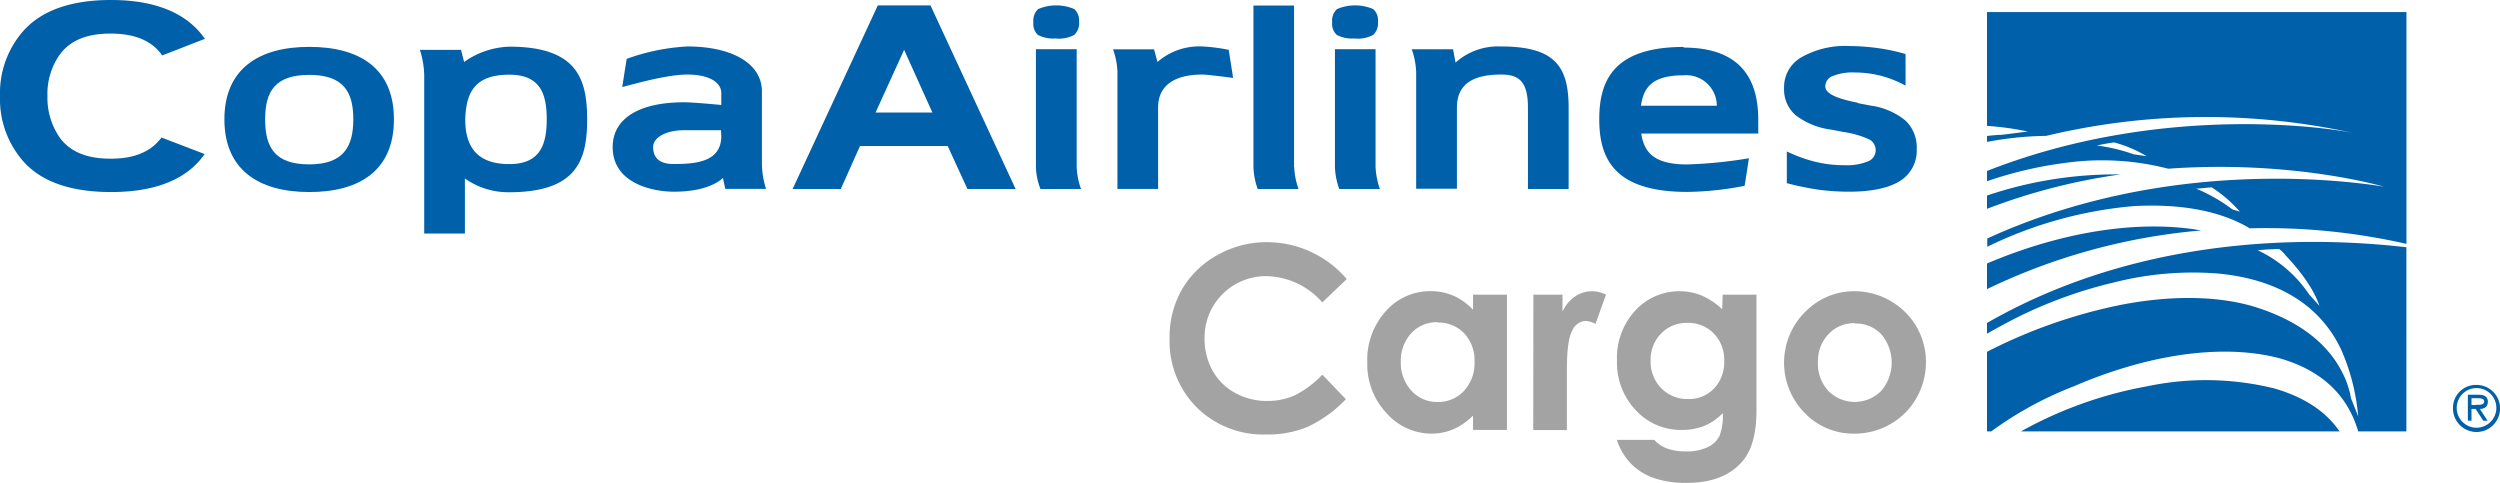 <svg xmlns="http://www.w3.org/2000/svg" viewBox="0 0 363.2 70.15"><defs><style>.cls-1{fill:#0060a9;}.cls-2{fill:#a3a3a3;}</style></defs><g id="Layer_2" data-name="Layer 2"><g id="Layer_1-2" data-name="Layer 1"><path class="cls-1" d="M127.53.78h7.65l12.37,26.68h-7l-2.87-6.25H124.94l-2.79,6.25h-7Zm7.93,15.57-4.11-9.11-4.15,9.11Z"/><path class="cls-1" d="M218.07,6.75a9.26,9.26,0,0,0-6.61,2.34l-.36-1.93h-6a11.32,11.32,0,0,1,.64,3.26v17h5.92V15.64c0-3.17,2-4.81,6.4-4.81,2.44,0,3.92.81,3.92,4.81V27.46h5.91V15.64c0-6-2-8.89-9.83-8.89"/><path class="cls-1" d="M244.64,6.82c-10.06,0-12.3,4.72-12.3,10.49s2.2,10.57,12.79,10.57a44.75,44.75,0,0,0,8.33-.89c.17-1,.51-3.28.62-4a65.29,65.29,0,0,1-9,.9c-4.92,0-6.24-1.88-6.64-4.49h17v-2c0-7.27-3.89-10.49-10.89-10.49m-6.15,8.45c.35-2.5,1.48-4.42,6.15-4.42a4.46,4.46,0,0,1,4.87,4.42Z"/><path class="cls-1" d="M44.93,6.81c-7.4,0-12.33,3.25-12.33,10.53S37.53,27.9,44.93,27.9s12.3-3.2,12.3-10.56S52.32,6.81,44.93,6.81m0,17.07c-5,0-6.41-2.47-6.41-6.54s1.45-6.46,6.41-6.46,6.4,2.45,6.4,6.46-1.48,6.54-6.4,6.54"/><path class="cls-1" d="M110.69,13.28c0-4.08-4.37-6.53-10.84-6.53a30.58,30.58,0,0,0-8.8,1.8c-.15.85-.56,3.52-.65,4.09,1.28-.3,6.32-1.81,9.45-1.81s4.94,1.1,4.94,2.7v1.72s-4-.39-5.42-.39c-6.45,0-10.36,2.3-10.36,6.51,0,5.32,5.88,6.48,8.88,6.48,4,0,6.15-1.08,7.14-2l.34,1.59h5.92a12.59,12.59,0,0,1-.6-3.63Zm-5.9,6.46c0,3.76-3.61,4.09-6.9,4.09-1.14,0-3-.24-3-2.46,0-1.47,2-2.45,4.43-2.45h5.42Z"/><path class="cls-1" d="M16.12,0c6.94,0,11.25,2.19,13.65,5.64l-6.2,2.41C22.22,6.15,20,4.91,16.2,4.88H16c-3.7,0-5.92,1.19-7.28,3a9.86,9.86,0,0,0-1.83,5.93v.38h0a10.13,10.13,0,0,0,1.83,5.86c1.36,1.81,3.58,3,7.28,3h.16c3.71,0,5.95-1.24,7.3-3.07l6.27,2.4C27.36,25.81,23,27.9,16.15,27.9h0c-6.1,0-10.18-1.61-12.69-4.38A13.67,13.67,0,0,1,0,14.07v-.25A13.65,13.65,0,0,1,3.43,4.45C5.93,1.68,10,0,16.12,0"/><path class="cls-1" d="M188,24.24V.8H182.1V24.24a10.26,10.26,0,0,0,.62,3.22h5.93a10.92,10.92,0,0,1-.63-3.22"/><path class="cls-1" d="M168.25,15.6c0-3.13,2.33-4.77,6.41-4.77.68,0,3.35.34,4.48.49-.06-.52-.47-3-.63-4.08a25.84,25.84,0,0,0-3.85-.49A9.24,9.24,0,0,0,168.16,9l-.5-1.83h-5.95a11.26,11.26,0,0,1,.63,3.19V27.45h5.91Z"/><path class="cls-1" d="M74,6.78A12,12,0,0,0,67.43,9s-.32-1.2-.45-1.76H61a13,13,0,0,1,.63,3.66V33.93h5.91v-8a10.92,10.92,0,0,0,6.41,2c9.91,0,11.35-4.73,11.35-10.57S83.89,6.78,74,6.78m0,17.06c-5,0-6.41-2.86-6.41-6.52.12-3.89,1.39-6.47,6.41-6.47,4.53,0,5.43,2.86,5.43,6.47s-.9,6.52-5.43,6.52"/><path class="cls-1" d="M276.84,7.85v4.59A15.84,15.84,0,0,0,273.23,11a15.51,15.51,0,0,0-3.8-.47,7.57,7.57,0,0,0-3.18.52,1.61,1.61,0,0,0-1.07,1.51c0,1,1.54,1.74,4.6,2.34L270,15l1.81.35a10,10,0,0,1,5.05,2.2,5.36,5.36,0,0,1,1.6,4.1A5.17,5.17,0,0,1,276,26.31c-1.62,1-4.07,1.54-7.34,1.54a34,34,0,0,1-4.45-.29,41.68,41.68,0,0,1-4.62-.95V22a21.59,21.59,0,0,0,4.24,1.53A17.74,17.74,0,0,0,268,24a8,8,0,0,0,3.36-.55,1.73,1.73,0,0,0,1.14-1.58,1.8,1.8,0,0,0-.81-1.55,13.05,13.05,0,0,0-3.84-1.14l-1.75-.34a10.73,10.73,0,0,1-5.25-2.12,4.94,4.94,0,0,1-1.66-3.89,5,5,0,0,1,2.52-4.51,12.93,12.93,0,0,1,7.07-1.63A31.41,31.41,0,0,1,272.9,7a28.12,28.12,0,0,1,3.94.85"/><path class="cls-1" d="M199.84,24.24V7.15h-5.9V24.24a10.17,10.17,0,0,0,.63,3.22h5.9a11.23,11.23,0,0,1-.63-3.22m-3-18.64a4.78,4.78,0,0,0,2.64-.52,2.28,2.28,0,0,0,.71-1.91,2.18,2.18,0,0,0-.69-1.85,6.68,6.68,0,0,0-5.26,0,2.28,2.28,0,0,0-.7,1.92,2.15,2.15,0,0,0,.67,1.83,4.75,4.75,0,0,0,2.63.51"/><path class="cls-1" d="M156.42,24.24V7.15H150.5V24.24a9.35,9.35,0,0,0,.66,3.22h5.89a10.56,10.56,0,0,1-.63-3.22m-3-18.64a4.71,4.71,0,0,0,2.63-.52,2.28,2.28,0,0,0,.72-1.91,2.27,2.27,0,0,0-.69-1.85,6.68,6.68,0,0,0-5.26,0,2.31,2.31,0,0,0-.69,1.92,2.2,2.2,0,0,0,.65,1.83,4.79,4.79,0,0,0,2.64.51"/><path class="cls-1" d="M361.44,58.35c0-.81-.66-1-1.32-1h-1.59v3.76h.53V59.41h.59l1.12,1.71h.62l-1.12-1.71c.66,0,1.17-.3,1.17-1.06m-1.79.5h-.59v-1H360c.4,0,.91.07.91.46,0,.59-.8.5-1.27.5"/><path class="cls-1" d="M359.77,55.92a3.33,3.33,0,0,0-3.4,3.36,3.42,3.42,0,1,0,3.4-3.36m0,6.22a2.88,2.88,0,1,1,2.9-2.86,2.89,2.89,0,0,1-2.9,2.86"/><path class="cls-1" d="M288.67,28.41v1.93a87.63,87.63,0,0,1,19.4-5,58.29,58.29,0,0,0-19.4,3.07"/><path class="cls-1" d="M288.67,18.29a41.23,41.23,0,0,1,5.93.82l-3.82.48c-.65,0-1.38.09-2.11.16v.87a48.61,48.61,0,0,1,8.6-.88,99.61,99.61,0,0,1,44.94-.34c-4.37-1-28.72-4.34-53.54,5.44v1.49A57.09,57.09,0,0,1,300,23.67a38.48,38.48,0,0,1,15,.84c18.16-1.3,31.33,2.61,31.33,2.61-4.94-.81-31.48-4.46-57.62,7.53v1.2A60.14,60.14,0,0,1,310,29.94c6.56-.35,12.43.59,16.84,3.23a91.91,91.91,0,0,1,22.77,2.26V1.75H288.67ZM310,22.42a25.73,25.73,0,0,0-5.37-1.28c.81-.18,1.61-.33,2.51-.45a18.18,18.18,0,0,1,4.72,2Zm14.32,8a24.07,24.07,0,0,0-5.23-3c.7-.05,1.42-.15,2.23-.2a19.19,19.19,0,0,1,4.09,3.53Z"/><path class="cls-1" d="M288.67,38.3V42a89,89,0,0,1,31.12-8.52c-8.68-1.54-19.81,0-31.12,4.8"/><path class="cls-1" d="M288.67,46.93v1.55c.73-.42,1.47-.83,2.16-1.2A65,65,0,0,1,307.25,41a46.39,46.39,0,0,1,14.88-1.27c8.76.79,15.05,4.62,18.08,11.25a30.63,30.63,0,0,1,2.39,9.51l-1.05-2.63A12.8,12.8,0,0,0,340.23,54c-2.25-4.38-6.62-7.52-12.51-9.37-5.37-1.69-12.41-1.76-19.7-.32a75.25,75.25,0,0,0-19.35,6.8V62.67h.62a52,52,0,0,1,12-6.55c11.08-4.77,21.84-6.21,29.92-4.06,5.94,1.7,9.81,5.21,11.39,10.61h7V35.92c-10-1.14-36.53-3-60.93,11m46.77-4.19A18.32,18.32,0,0,0,328,36.36c1-.12,2.2-.15,3.11-.19a4.86,4.86,0,0,1,.92.9c.12.17,3.74,3.74,4.94,7.37Z"/><path class="cls-1" d="M330.07,56.35A41.33,41.33,0,0,0,312,56.11a59.21,59.21,0,0,0-18.39,6.56h46.28c-2.16-3.15-5.59-5.17-9.78-6.32"/><path class="cls-2" d="M195.63,40.57l-3.53,3.37A11,11,0,0,0,184,40.12a8.91,8.91,0,0,0-9,9,9.49,9.49,0,0,0,1.16,4.72,8.17,8.17,0,0,0,3.26,3.23,9.42,9.42,0,0,0,4.69,1.18,9.6,9.6,0,0,0,4-.82,14.57,14.57,0,0,0,4-3L195.53,58A18.76,18.76,0,0,1,190,62a15,15,0,0,1-6,1.12,13.75,13.75,0,0,1-10.14-3.93,13.59,13.59,0,0,1-3.94-10.07,13.78,13.78,0,0,1,1.79-7.06,13.37,13.37,0,0,1,5.15-5,14.5,14.5,0,0,1,7.21-1.88,15.29,15.29,0,0,1,11.57,5.34Z"/><path class="cls-2" d="M214,42.81h4.93V62.46H214V60.38a9.64,9.64,0,0,1-2.89,2A8.18,8.18,0,0,1,208,63a8.74,8.74,0,0,1-6.58-3,10.3,10.3,0,0,1-2.78-7.34,10.54,10.54,0,0,1,2.69-7.45,8.56,8.56,0,0,1,6.53-2.91,8.24,8.24,0,0,1,3.32.67A8.9,8.9,0,0,1,214,45Zm-5.18,4a5,5,0,0,0-3.8,1.61,5.87,5.87,0,0,0-1.51,4.15,5.93,5.93,0,0,0,1.54,4.19,5,5,0,0,0,3.79,1.64,5.07,5.07,0,0,0,3.85-1.62,5.89,5.89,0,0,0,1.53-4.23,5.73,5.73,0,0,0-1.53-4.15A5.14,5.14,0,0,0,208.83,46.86Z"/><path class="cls-2" d="M222.77,42.81H227v2.48a5.23,5.23,0,0,1,1.83-2.22,4.37,4.37,0,0,1,2.49-.76,4.65,4.65,0,0,1,2,.5l-1.53,4.25a3.39,3.39,0,0,0-1.43-.44A2.25,2.25,0,0,0,228.43,48c-.52.94-.79,2.78-.79,5.53l0,.95v8h-4.89Z"/><path class="cls-2" d="M250.27,42.81h4.91V59.64c0,3.32-.67,5.77-2,7.33q-2.68,3.18-8.1,3.18a14.23,14.23,0,0,1-4.86-.72,8.73,8.73,0,0,1-3.32-2.12,8.82,8.82,0,0,1-2-3.41h5.44a4.49,4.49,0,0,0,1.86,1.26,7.75,7.75,0,0,0,2.69.42,7.05,7.05,0,0,0,3.19-.61,3.7,3.7,0,0,0,1.71-1.59,8.06,8.06,0,0,0,.5-3.36,8.19,8.19,0,0,1-2.73,1.87,8.65,8.65,0,0,1-3.23.57,8.86,8.86,0,0,1-6.68-2.86,10,10,0,0,1-2.73-7.22,10.08,10.08,0,0,1,2.89-7.51A8.62,8.62,0,0,1,244,42.31a8.37,8.37,0,0,1,3.2.62,10.21,10.21,0,0,1,3,2Zm-5.11,4.1a5.13,5.13,0,0,0-3.85,1.56,5.41,5.41,0,0,0-1.51,3.93,5.47,5.47,0,0,0,1.55,4,5.27,5.27,0,0,0,3.9,1.57A5,5,0,0,0,249,56.46a5.53,5.53,0,0,0,1.49-4,5.46,5.46,0,0,0-1.5-4A5.15,5.15,0,0,0,245.16,46.91Z"/><path class="cls-2" d="M269.39,42.31a10.36,10.36,0,0,1,5.22,1.39,10.17,10.17,0,0,1,5.19,8.92,10.35,10.35,0,0,1-1.38,5.2,10,10,0,0,1-3.76,3.78A10.39,10.39,0,0,1,269.4,63a9.81,9.81,0,0,1-7.21-3,10.41,10.41,0,0,1,.39-15A9.86,9.86,0,0,1,269.39,42.31Zm.08,4.64a5.07,5.07,0,0,0-3.83,1.6,5.65,5.65,0,0,0-1.53,4.09,5.82,5.82,0,0,0,1.51,4.15,5.41,5.41,0,0,0,7.68,0,6.33,6.33,0,0,0,0-8.24A5.08,5.08,0,0,0,269.47,47Z"/></g></g></svg>